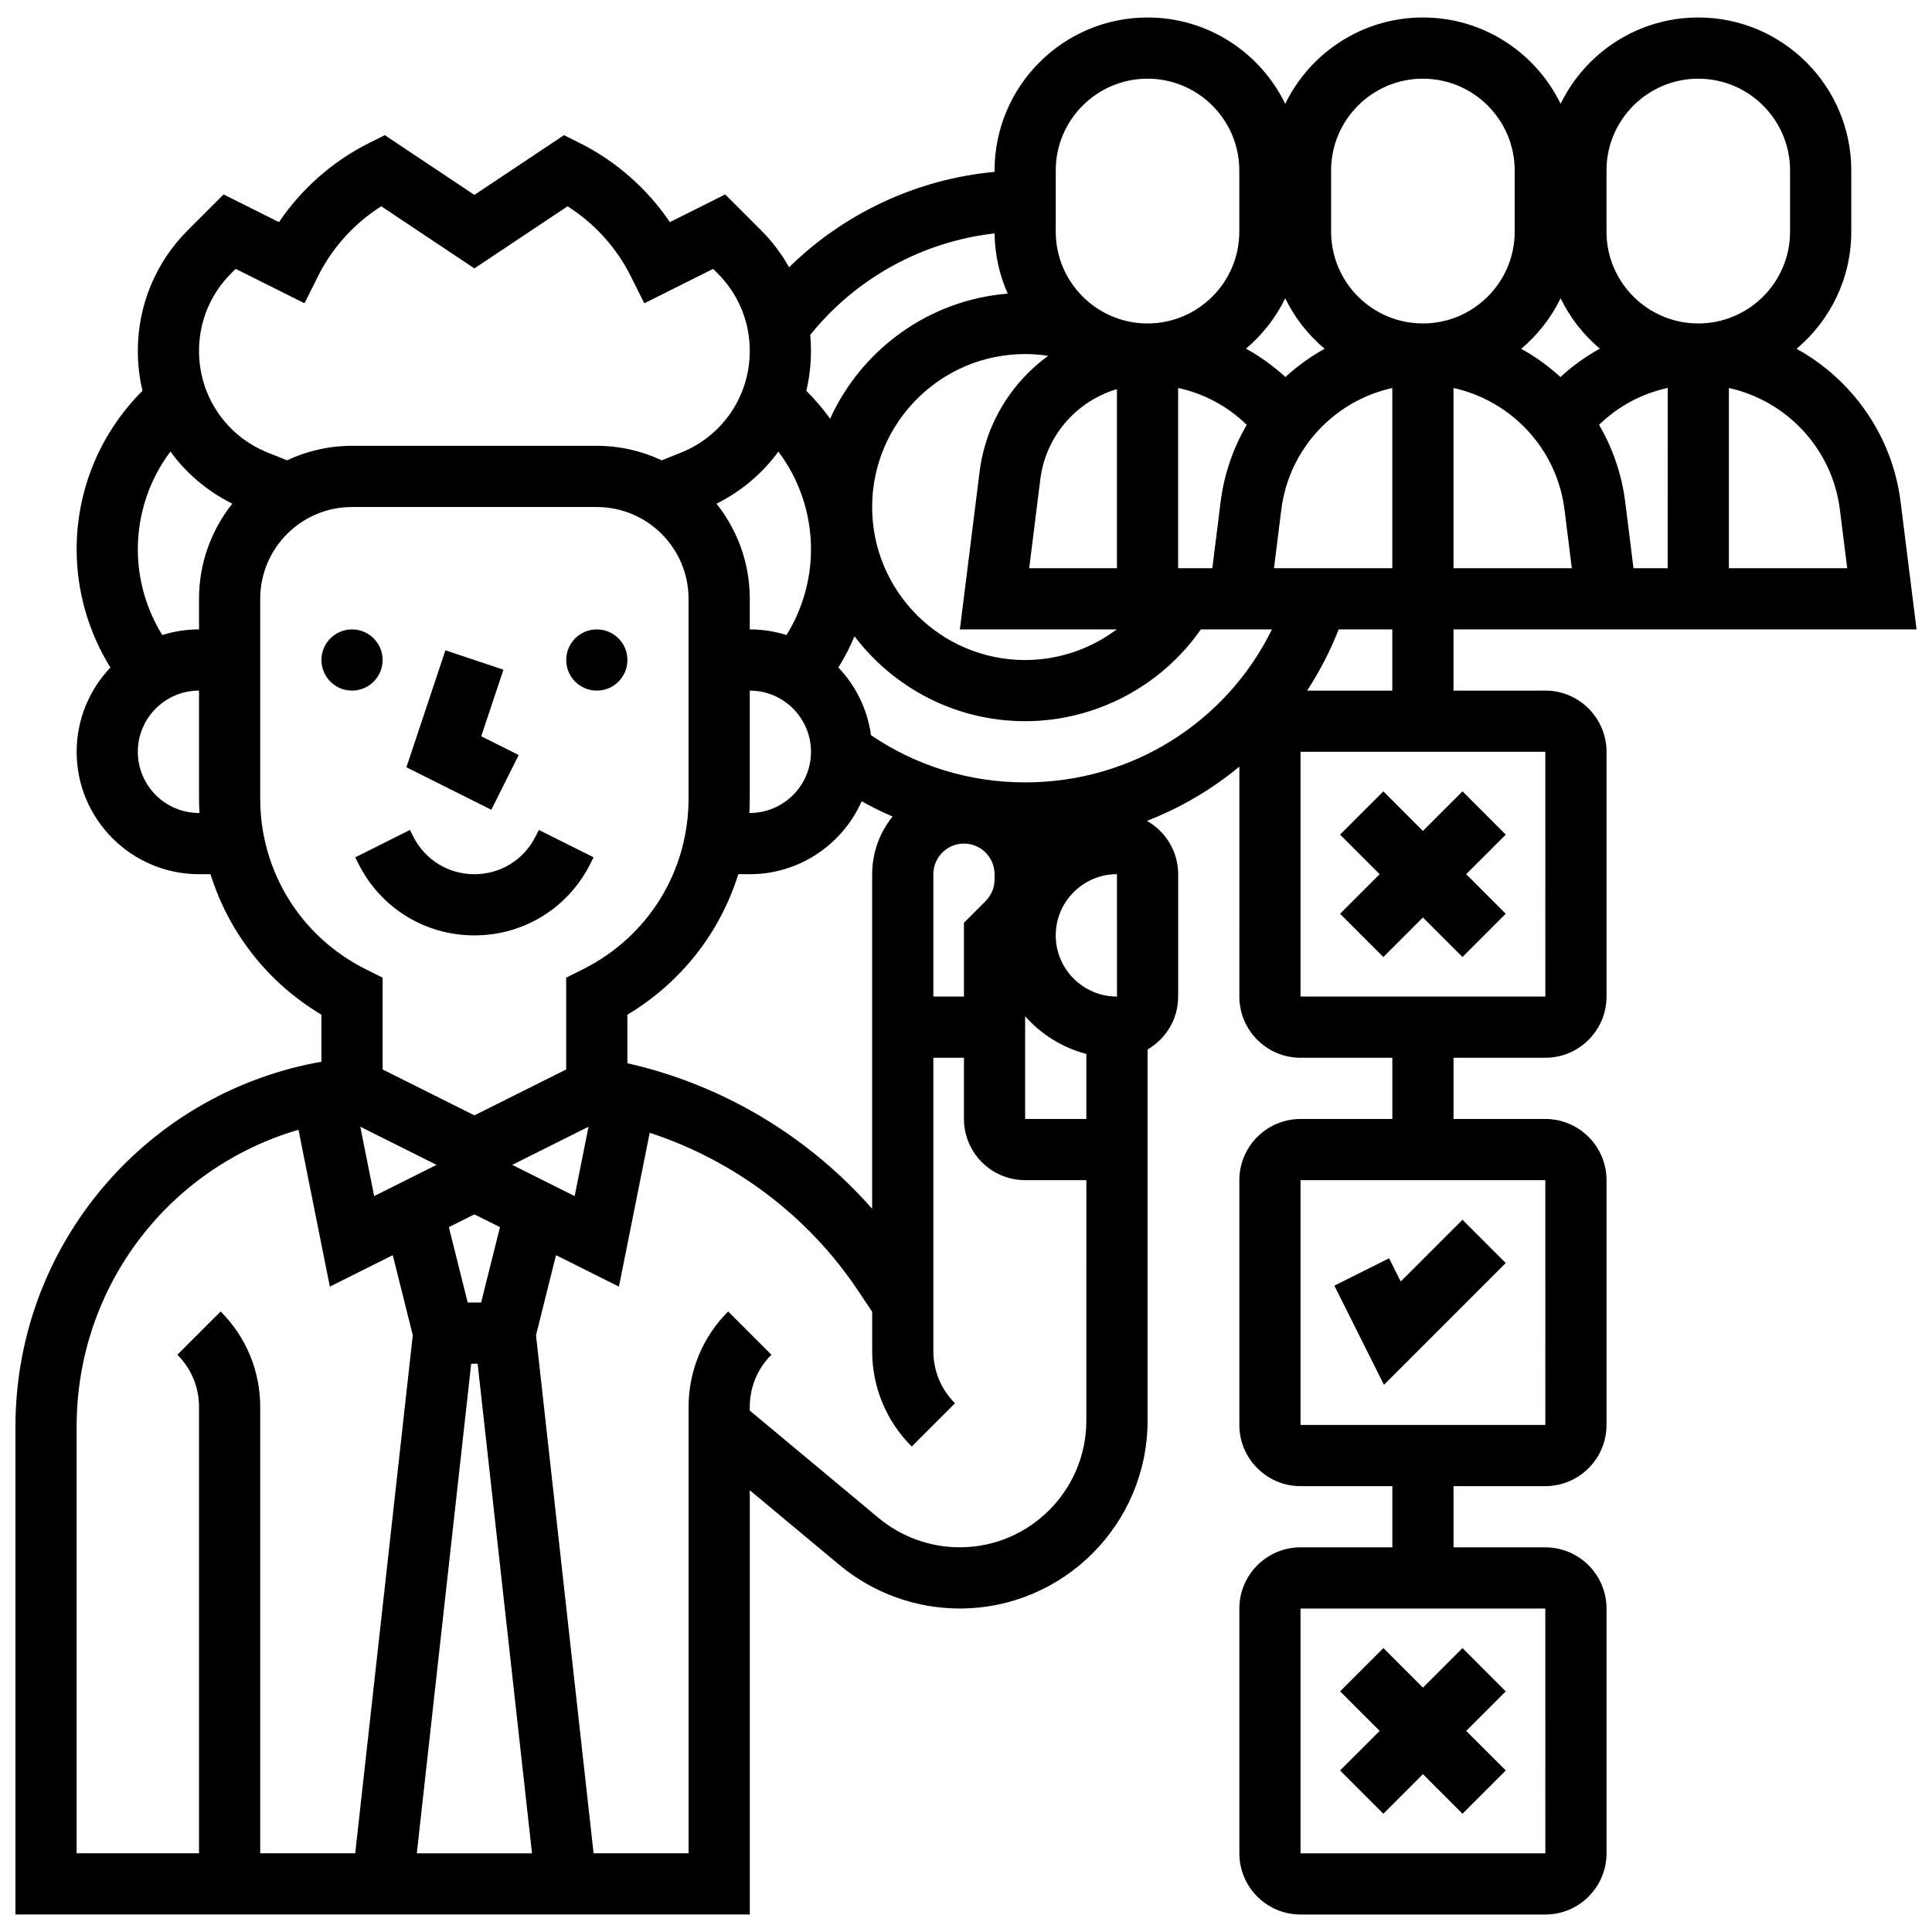 <?xml version="1.0" encoding="UTF-8"?>
<!-- Uploaded to: ICON Repo, www.svgrepo.com, Generator: ICON Repo Mixer Tools -->
<svg width="800px" height="800px" version="1.1" viewBox="144 144 512 512" xmlns="http://www.w3.org/2000/svg">
 <defs>
  <clipPath id="a">
   <path d="m148.09 148.09h503.81v503.81h-503.81z"/>
  </clipPath>
 </defs>
 <path d="m531.57 353.72-10.484 10.484-10.484-10.484-11.469 11.465 10.484 10.484-10.484 10.484 11.469 11.469 10.484-10.484 10.484 10.484 11.465-11.469-10.484-10.484 10.484-10.484z"/>
 <g clip-path="url(#a)">
  <path d="m553.52 327.02h-24.324v-16.219h122.71l-4.219-33.754c-2.207-17.668-12.855-32.488-27.574-40.617 8.855-7.441 14.496-18.59 14.496-31.039v-16.215c0-22.355-18.188-40.543-40.543-40.543-16.027 0-29.914 9.352-36.488 22.883-6.578-13.531-20.461-22.883-36.488-22.883s-29.914 9.352-36.488 22.883c-6.578-13.531-20.461-22.883-36.488-22.883-22.355 0-40.543 18.188-40.543 40.543v0.375c-20.508 1.891-39.805 10.902-54.449 25.27-2.004-3.555-4.496-6.863-7.461-9.828l-9.469-9.469-14.672 7.336c-6-8.855-14.258-16.145-23.844-20.938l-4.207-2.106-23.746 15.832-23.742-15.828-4.207 2.106c-9.59 4.793-17.848 12.082-23.844 20.938l-14.676-7.336-9.469 9.469c-8.551 8.547-13.258 19.914-13.258 32.004 0 3.621 0.426 7.16 1.234 10.566-11.141 11.09-17.449 26.105-17.449 42.012 0 11.102 3.144 21.965 8.949 31.324-5.539 5.82-8.949 13.684-8.949 22.336 0 17.883 14.551 32.434 32.434 32.434h3.043c4.816 15.449 15.141 28.719 29.391 37.234v12.465c-21.434 3.773-41 14.543-55.707 30.797-16.367 18.086-25.379 41.477-25.379 65.863v129.33h194.61v-112.43l23.762 19.801c8.93 7.441 20.246 11.539 31.867 11.539 27.453 0 49.785-22.332 49.785-49.777v-98.371c4.84-2.809 8.109-8.035 8.109-14.023v-32.434c0-6.055-3.34-11.336-8.27-14.121 7.457-2.898 14.543-6.809 21.098-11.711 1.156-0.863 2.281-1.766 3.391-2.684l-0.004 60.949c0 8.941 7.277 16.219 16.219 16.219h24.324v16.219h-24.324c-8.941 0-16.219 7.277-16.219 16.219v64.867c0 8.941 7.277 16.219 16.219 16.219h24.324v16.219h-24.324c-8.941 0-16.219 7.277-16.219 16.219v64.867c0 8.941 7.277 16.219 16.219 16.219h64.867c8.941 0 16.219-7.277 16.219-16.219v-64.867c0-8.941-7.277-16.219-16.219-16.219h-24.324v-16.219h24.324c8.941 0 16.219-7.277 16.219-16.219v-64.867c0-8.941-7.277-16.219-16.219-16.219h-24.324v-16.219h24.324c8.941 0 16.219-7.277 16.219-16.219v-64.867c0-8.941-7.277-16.219-16.219-16.219zm0.012 308.13h-0.012-64.867v-64.867h64.867zm0-113.52h-0.012-64.867v-64.867h64.867zm-40.555-194.61h-22.574c3.332-5.106 6.141-10.547 8.363-16.219l14.211 0.004zm-45.508-49.969-2.191 17.535h-9.062v-47.773c6.852 1.484 13.121 4.844 18.188 9.77-3.582 6.129-6.008 13.047-6.934 20.469zm-50.719 17.535 2.945-23.57c1.438-11.512 9.641-20.742 20.305-23.902v47.473zm5.023-56.289c-9.738 7.082-16.582 18.008-18.168 30.707l-5.227 41.801h41.57c-6.914 5.164-15.41 8.109-24.277 8.109-22.355 0-40.543-18.188-40.543-40.543 0-22.355 18.188-40.543 40.543-40.543 2.055 0 4.09 0.164 6.102 0.469zm61.785 40.766c2.016-16.129 14.082-28.863 29.418-32.238v47.762h-31.359zm45.637-32.238c15.336 3.375 27.402 16.109 29.418 32.238l1.938 15.523h-31.355zm56.758 47.762h-9.059l-2.191-17.535c-0.926-7.422-3.352-14.34-6.934-20.473 5.066-4.926 11.332-8.285 18.188-9.77zm45.637-15.523 1.941 15.523h-31.359v-47.762c15.336 3.375 27.402 16.109 29.418 32.238zm-61.852-89.887c0-13.414 10.914-24.324 24.324-24.324 13.414 0 24.324 10.914 24.324 24.324v16.219c0 13.414-10.914 24.324-24.324 24.324-13.414 0-24.324-10.914-24.324-24.324zm-12.164 33.875c2.504 5.152 6.066 9.691 10.406 13.348-3.746 2.066-7.254 4.578-10.445 7.519-3.156-2.887-6.644-5.406-10.402-7.484 4.352-3.66 7.93-8.215 10.441-13.383zm-60.816-33.875c0-13.414 10.914-24.324 24.324-24.324 13.414 0 24.324 10.914 24.324 24.324v16.219c0 13.414-10.914 24.324-24.324 24.324-13.414 0-24.324-10.914-24.324-24.324zm-12.16 33.875c2.512 5.168 6.09 9.719 10.445 13.379-3.762 2.078-7.25 4.598-10.402 7.484-3.191-2.941-6.699-5.453-10.445-7.519 4.332-3.652 7.898-8.191 10.402-13.344zm-60.816-33.875c0-13.414 10.914-24.324 24.324-24.324 13.414 0 24.324 10.914 24.324 24.324v16.219c0 13.414-10.914 24.324-24.324 24.324-13.414 0-24.324-10.914-24.324-24.324zm-16.203 16.676c0.062 5.676 1.301 11.07 3.477 15.961-20.969 1.699-38.738 14.832-47.066 33.148-1.883-2.617-3.992-5.094-6.309-7.398 0.809-3.406 1.234-6.945 1.234-10.566 0-1.426-0.07-2.84-0.199-4.238 12.102-15.074 29.781-24.75 48.863-26.906zm-27.031 154.54c-3.383 4.18-5.418 9.496-5.418 15.277v88.68c-16.941-19.281-39.723-32.902-64.867-38.586v-12.859c14.25-8.516 24.574-21.785 29.391-37.234h3.043c13.219 0 24.609-7.953 29.656-19.324 2.672 1.488 5.402 2.848 8.195 4.047zm24.645 22.402-5.734 5.734v19.574h-8.109v-32.434c0-4.473 3.637-8.109 8.109-8.109 4.473 0 8.109 3.637 8.109 8.109v1.391c0 2.168-0.844 4.203-2.375 5.734zm10.48 30.512c4.231 4.797 9.844 8.34 16.219 9.988v17.246h-16.219zm24.328-5.203c-8.941 0-16.219-7.277-16.219-16.219 0-8.941 7.277-16.219 16.219-16.219l0.012 32.434c-0.004 0.004-0.004 0.004-0.012 0.004zm-180.3 44.598-16.543 8.273-3.676-18.383zm9.172 52.707h1.703l14.414 129.74h-30.531zm2.629-16.219h-3.555l-4.996-19.984 6.773-3.387 6.773 3.387zm8.246-36.488 20.219-10.109-3.676 18.383zm70.527-189.03c5.562 7.391 8.645 16.43 8.645 25.902 0 8.051-2.273 15.93-6.481 22.723-3.074-0.973-6.348-1.496-9.738-1.496v-8.109c0-9.52-3.309-18.277-8.82-25.203 6.621-3.297 12.199-8.062 16.395-13.816zm-7.574 91.953v-28.609c8.941 0 16.219 7.277 16.219 16.219 0 8.941-7.277 16.219-16.219 16.219h-0.113c0.07-1.27 0.113-2.547 0.113-3.828zm-137.45-139.17 1.203-1.203 18.242 9.121 3.625-7.254c3.766-7.531 9.609-13.953 16.711-18.449l24.688 16.461 24.688-16.457c7.102 4.492 12.945 10.918 16.711 18.449l3.625 7.254 18.242-9.121 1.203 1.203c5.488 5.481 8.508 12.777 8.508 20.535 0 11.945-7.164 22.531-18.258 26.969l-5.078 2.031c-5.227-2.465-11.055-3.848-17.207-3.848h-64.867c-6.148 0-11.98 1.383-17.207 3.844l-5.078-2.031c-11.094-4.438-18.258-15.02-18.258-26.965 0-7.758 3.019-15.055 8.508-20.539zm-16.082 47.215c4.195 5.754 9.77 10.52 16.395 13.812-5.516 6.93-8.82 15.688-8.82 25.207v8.109c-3.391 0-6.664 0.527-9.738 1.496-4.203-6.789-6.481-14.672-6.481-22.723 0-9.469 3.082-18.508 8.645-25.902zm7.574 95.781c-8.941 0-16.219-7.277-16.219-16.219 0-8.941 7.277-16.219 16.219-16.219v28.605c0 1.281 0.043 2.559 0.113 3.828zm16.215-3.828v-52.934c0-13.414 10.914-24.324 24.324-24.324h64.867c13.414 0 24.324 10.914 24.324 24.324v52.934c0 19.277-10.711 36.605-27.953 45.227l-4.477 2.242v24.324l-24.324 12.164-24.324-12.164v-24.324l-4.481-2.242c-17.246-8.621-27.957-25.949-27.957-45.227zm-48.648 166.4c0-37.082 24.41-68.602 58.793-78.621l8.312 41.566 16.672-8.336 5.305 21.215-15.254 137.29h-25.18v-118.27c0-9.562-3.723-18.547-10.484-25.309l-11.465 11.465c3.699 3.699 5.734 8.613 5.734 13.844v118.27h-32.434zm267.58-1.531c0 18.504-15.055 33.562-33.562 33.562-7.836 0-15.469-2.762-21.488-7.777l-34.145-28.457v-0.953c0-5.231 2.035-10.145 5.734-13.844l-11.465-11.465c-6.762 6.762-10.484 15.75-10.484 25.309v118.27h-25.176l-15.258-137.29 5.305-21.215 16.672 8.336 8.152-40.77c22.418 7.332 42.035 22.062 55.242 41.871l3.715 5.57v10.406c0 9.562 3.723 18.547 10.484 25.309l11.465-11.465c-3.699-3.699-5.734-8.613-5.734-13.844v-77.73h8.109v16.219c0 8.941 7.277 16.219 16.219 16.219h16.219zm-16.219-169.15c-14.73 0-28.773-4.316-40.848-12.504-0.941-6.906-4.059-13.125-8.645-17.941 1.645-2.644 3.07-5.414 4.273-8.273 10.375 13.66 26.785 22.5 45.219 22.5 18.59 0 36.023-9.215 46.574-24.324h18.84c-12.137 24.645-37.176 40.543-65.414 40.543zm137.85 56.758h-64.867v-64.867h64.867l0.012 64.867h-0.012z"/>
 </g>
 <path d="m510.61 624.66 10.484-10.484 10.484 10.484 11.465-11.469-10.484-10.48 10.484-10.484-11.465-11.469-10.484 10.484-10.484-10.484-11.469 11.469 10.484 10.484-10.484 10.48z"/>
 <path d="m543.04 478.71-11.465-11.469-16.371 16.371-3.078-6.156-14.504 7.254 13.141 26.277z"/>
 <path d="m245.4 318.91c0 4.477-3.633 8.105-8.109 8.105-4.481 0-8.109-3.629-8.109-8.105 0-4.481 3.629-8.109 8.109-8.109 4.477 0 8.109 3.629 8.109 8.109"/>
 <path d="m310.27 318.91c0 4.477-3.629 8.105-8.109 8.105-4.477 0-8.109-3.629-8.109-8.105 0-4.481 3.633-8.109 8.109-8.109 4.481 0 8.109 3.629 8.109 8.109"/>
 <path d="m269.72 391.89c13.094 0 24.867-7.277 30.723-18.984l0.855-1.711-14.504-7.254-0.855 1.715c-3.09 6.184-9.305 10.023-16.219 10.023-6.91 0-13.125-3.84-16.219-10.023l-0.855-1.711-14.504 7.254 0.855 1.711c5.856 11.703 17.629 18.98 30.723 18.98z"/>
 <path d="m281.46 344.09-9.926-4.965 5.883-17.652-15.383-5.129-10.332 30.996 22.504 11.254z"/>
</svg>